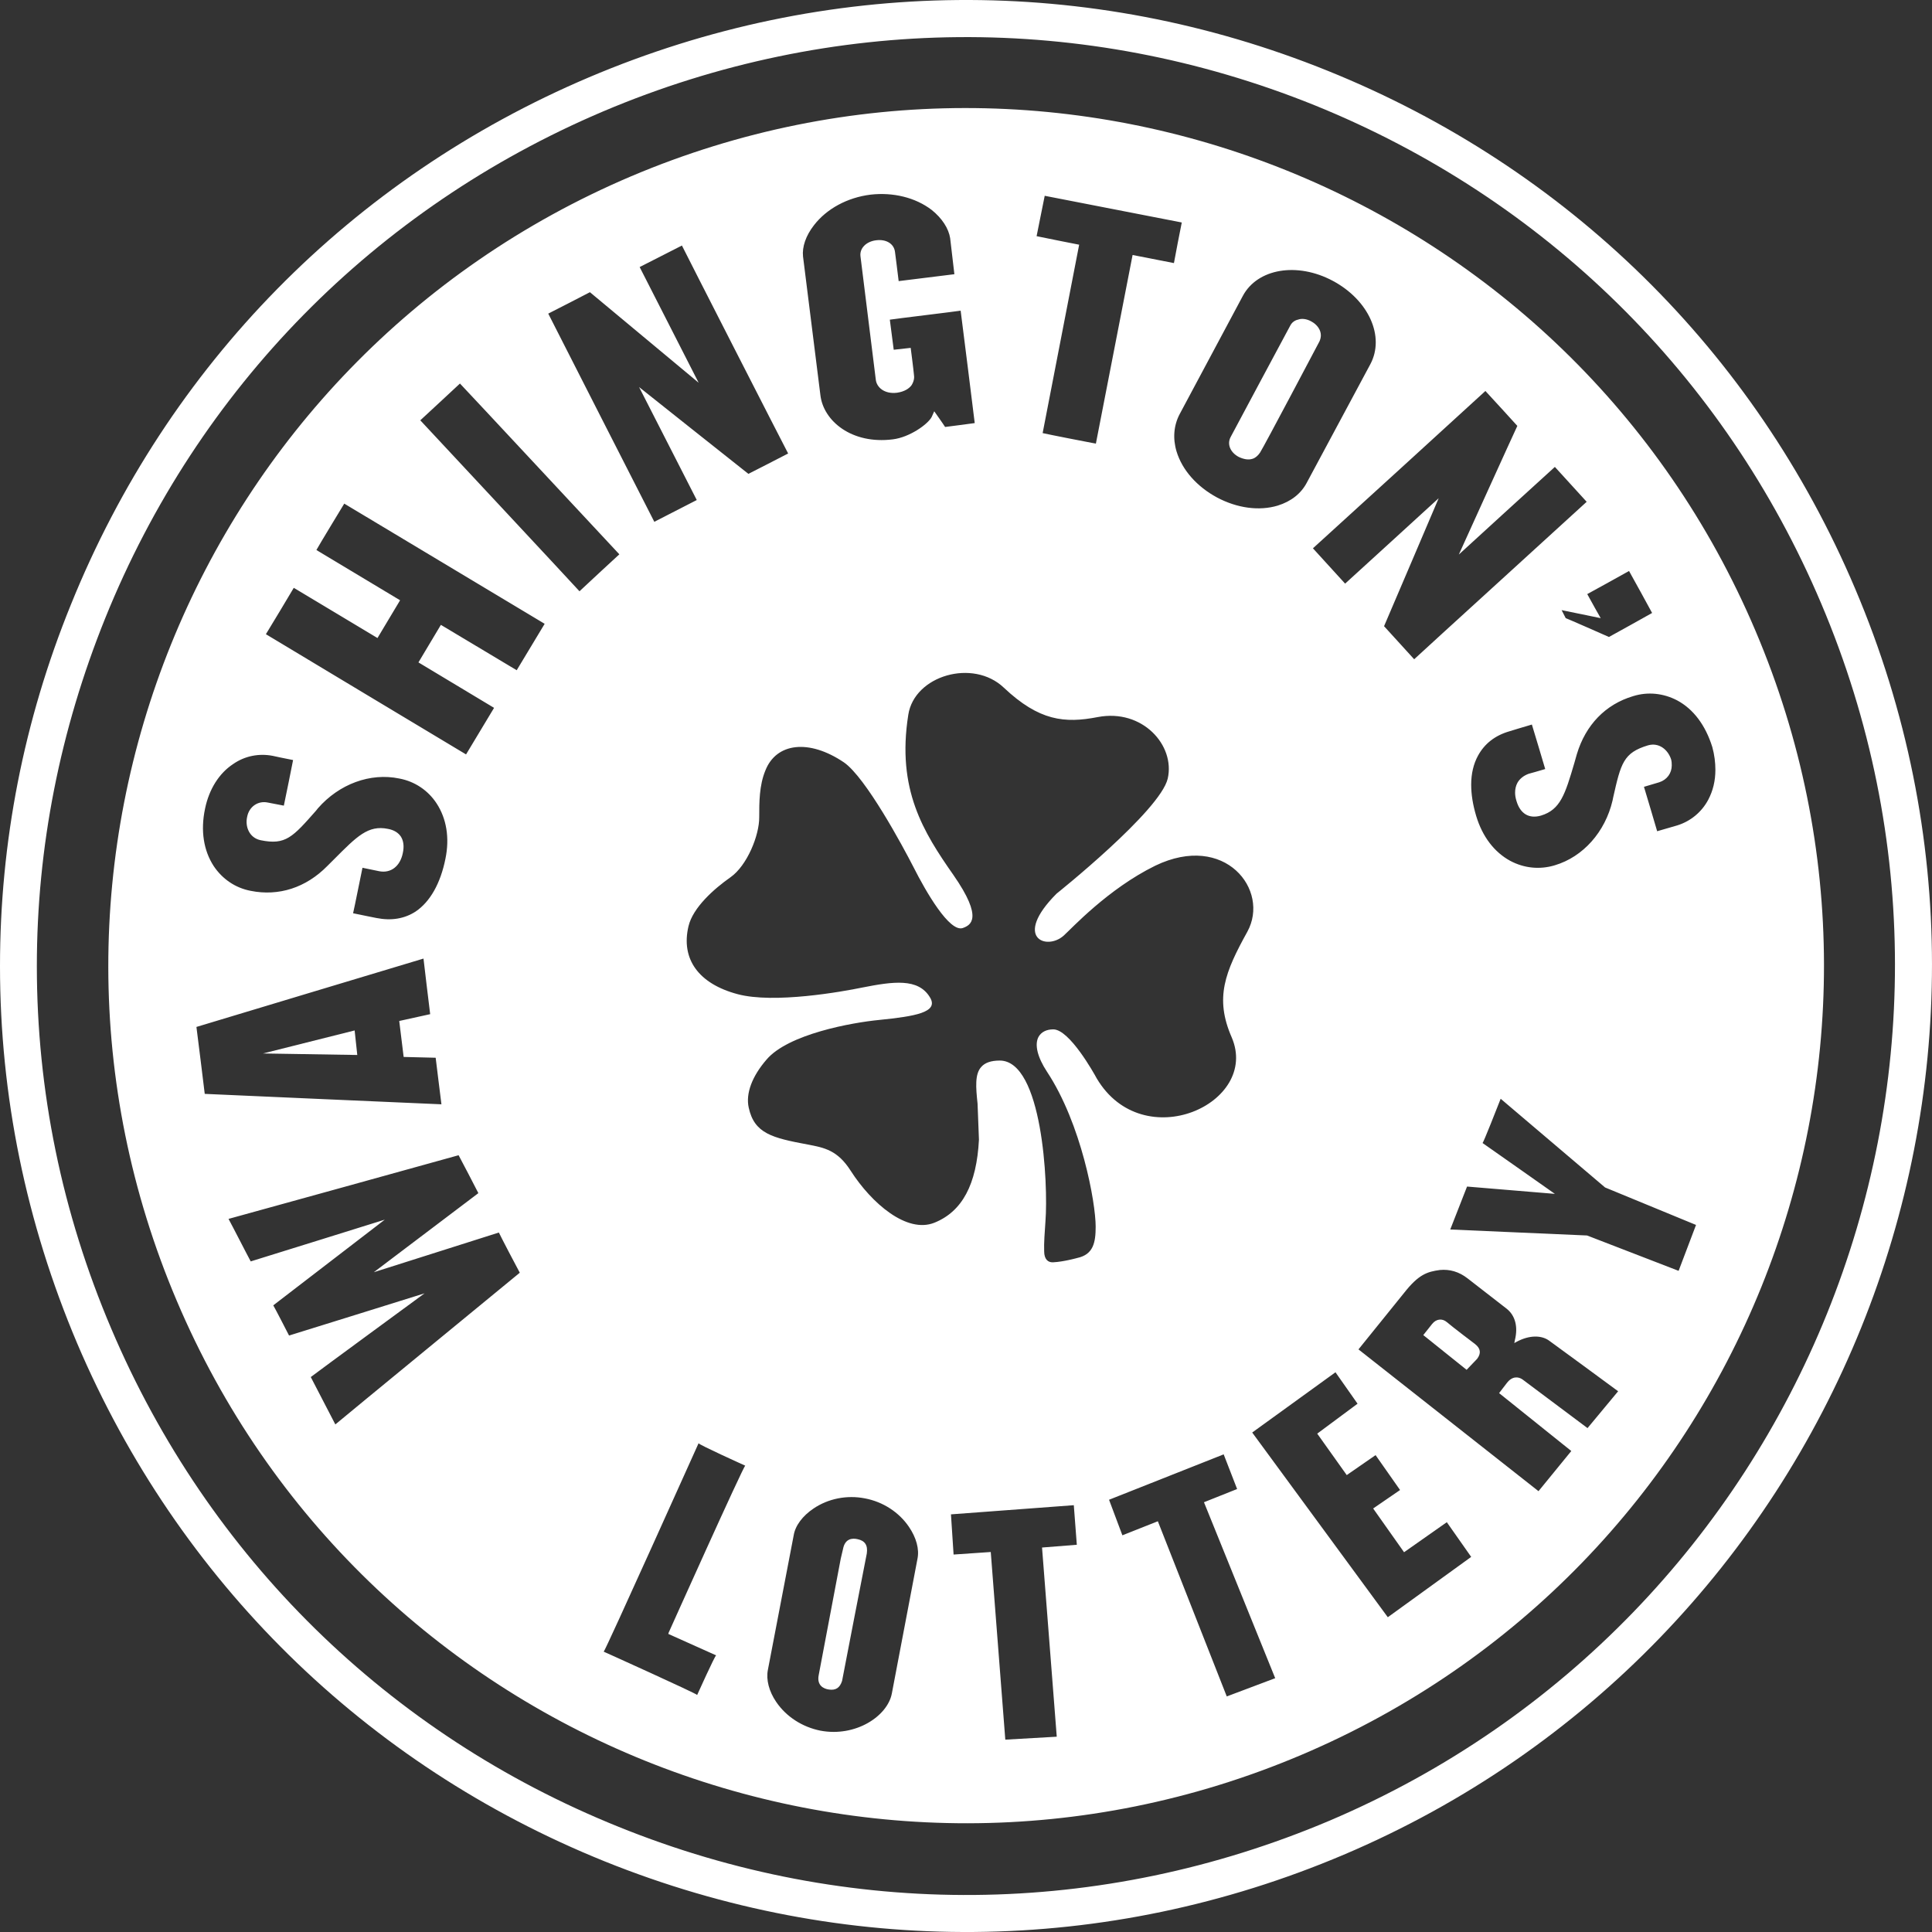 <svg version="1.1" xmlns="http://www.w3.org/2000/svg" xmlns:xlink="http://www.w3.org/1999/xlink" x="0px" y="0px" width="100%" height="100%" viewBox="0 0 70 70" preserveAspectRatio="none" xml:space="preserve">
    <rect x="0" y="0" width="70" height="70" fill="#333333" stroke="none"/>
    <path fill="#fff" d="M22.863,6.389C7.066,13.102-0.305,31.339,6.404,47.129
		c6.699,15.794,24.945,23.154,40.742,16.456c15.802-6.705,23.17-24.938,16.459-40.728C56.903,7.059,38.654-0.309,22.863,6.389
		 M23.176,9.676c0.191-0.099,1.339-0.681,1.531-0.78c0.112,0.235,3.723,7.303,3.849,7.535c-0.196,0.105-1.313,0.673-1.44,0.738
		c-0.139-0.105-3.961-3.145-3.961-3.145s1.974,3.87,2.09,4.093c-0.191,0.101-1.341,0.688-1.538,0.789
		c-0.116-0.231-3.731-7.311-3.843-7.543c0.19-0.093,1.381-0.708,1.51-0.776c0.133,0.111,3.939,3.28,3.939,3.28
		S23.291,9.905,23.176,9.676 M56.336,16.917c0.147,0.162,1.007,1.109,1.152,1.264c-0.189,0.179-6.066,5.527-6.25,5.705
		c-0.148-0.165-0.995-1.089-1.091-1.198c0.068-0.151,1.979-4.637,1.979-4.637s-3.199,2.925-3.39,3.095
		c-0.151-0.164-1.017-1.119-1.166-1.28c0.193-0.169,6.06-5.523,6.249-5.7c0.156,0.165,1.053,1.149,1.157,1.265
		c-0.077,0.153-2.12,4.661-2.12,4.661S56.142,17.087,56.336,16.917 M53.716,41.414c0.025,0,0.547-1.322,0.656-1.604
		c0.096,0.08,3.783,3.214,3.783,3.214l3.295,1.358l-0.631,1.663l-3.316-1.281l-4.958-0.217l0.609-1.556l3.182,0.265
		C56.336,43.257,53.722,41.414,53.716,41.414 M60.77,29.906c0,0-0.483,0.14-0.728,0.211c-0.056-0.208-0.418-1.402-0.478-1.609
		c0.171-0.053,0.555-0.165,0.555-0.165c0.283-0.092,0.452-0.333,0.452-0.612c0-0.076-0.004-0.146-0.023-0.216
		c-0.108-0.339-0.429-0.627-0.84-0.509c-0.889,0.269-0.979,0.643-1.261,1.893l-0.021,0.104c-0.266,1.139-1.067,2.042-2.09,2.347
		c-0.546,0.167-1.117,0.108-1.621-0.162c-0.574-0.313-1.005-0.876-1.229-1.621c-0.123-0.412-0.182-0.784-0.182-1.139
		c0-0.395,0.084-0.751,0.248-1.05c0.233-0.426,0.607-0.728,1.136-0.881c0,0,0.565-0.174,0.815-0.245
		c0.063,0.206,0.423,1.401,0.483,1.612c-0.168,0.054-0.596,0.171-0.596,0.171c-0.172,0.061-0.325,0.174-0.41,0.327
		c-0.058,0.107-0.085,0.23-0.085,0.353c0,0.103,0.016,0.196,0.05,0.306c0.138,0.471,0.464,0.654,0.89,0.529
		c0.702-0.213,0.872-0.77,1.204-1.896l0.094-0.33c0.319-1.062,1.041-1.805,2.038-2.101c0.535-0.167,1.1-0.107,1.599,0.155
		c0.589,0.317,1.025,0.901,1.271,1.691c0.076,0.278,0.111,0.555,0.111,0.825c0,0.395-0.085,0.753-0.26,1.085
		C61.651,29.429,61.25,29.756,60.77,29.906 M57.509,21.525c0.195-0.103,1.325-0.731,1.514-0.837
		c0.106,0.191,0.735,1.326,0.836,1.521c-0.193,0.112-1.465,0.817-1.564,0.87c-0.112-0.051-1.49-0.657-1.566-0.682
		c-0.018-0.039-0.074-0.149-0.149-0.291c0.357,0.074,1.416,0.291,1.416,0.291S57.597,21.695,57.509,21.525 M44.625,37.581
		c1.035,2.395-3.204,4.327-4.887,1.494c-0.1-0.186-0.989-1.779-1.575-1.779c-0.245,0-0.436,0.092-0.538,0.276
		c-0.146,0.283-0.035,0.734,0.309,1.258c1.249,1.89,1.764,4.74,1.764,5.611c0,0.574-0.082,1.012-0.664,1.137
		c0,0-0.503,0.14-0.87,0.157c-0.186,0.014-0.33-0.101-0.332-0.396c-0.012-0.299,0.021-0.71,0.047-1.094
		c0.105-1.362-0.116-5.819-1.656-5.819c-0.316,0-0.538,0.078-0.672,0.233c-0.233,0.26-0.196,0.731-0.132,1.33l0.05,1.302
		c-0.083,1.621-0.604,2.606-1.618,3.012c-0.994,0.395-2.268-0.699-3.027-1.881c-0.474-0.746-0.953-0.84-1.561-0.954
		c-1.283-0.241-1.934-0.395-2.137-1.342c-0.109-0.506,0.119-1.125,0.646-1.734c0.784-0.925,3.092-1.342,4.088-1.438
		c1.269-0.13,2.172-0.269,1.833-0.819c-0.424-0.706-1.336-0.574-2.458-0.353c-0.725,0.149-3.191,0.592-4.512,0.238
		c-1.41-0.375-2.061-1.272-1.777-2.463c0.16-0.674,0.92-1.35,1.521-1.772c0.6-0.421,1.047-1.518,1.041-2.178
		c0-0.535,0-1.151,0.222-1.688c0.396-1.009,1.582-1.152,2.849-0.295c0.793,0.551,2.132,3.039,2.519,3.794
		c0.455,0.901,1.306,2.372,1.786,2.206c0.271-0.099,0.77-0.327-0.341-1.923c-1.081-1.547-2.062-3.093-1.634-5.803
		c0.22-1.425,2.347-2.042,3.461-0.983c1.279,1.207,2.203,1.299,3.403,1.066c1.621-0.31,2.812,1.025,2.536,2.229
		c-0.272,1.171-4.027,4.168-4.027,4.168c-1.6,1.604-0.363,2.078,0.258,1.521c0.277-0.248,1.601-1.691,3.317-2.533
		c2.53-1.219,4.161,0.884,3.338,2.39C44.387,35.215,44.002,36.155,44.625,37.581 M33.241,56.482l-0.929,4.882
		c-0.158,0.815-1.309,1.582-2.587,1.341c-0.652-0.131-1.235-0.502-1.601-1.04c-0.262-0.382-0.371-0.81-0.303-1.158l0.936-4.88
		c0.057-0.353,0.326-0.706,0.715-0.968c0.529-0.36,1.211-0.5,1.871-0.369c0.651,0.124,1.23,0.501,1.588,1.028
		C33.199,55.711,33.315,56.129,33.241,56.482 M25.947,59.977c-0.045,0.01-0.688,1.435-0.688,1.435
		c-0.01-0.047-3.382-1.569-3.386-1.569c0.047,0,3.423-7.525,3.438-7.552c0,0.05,1.684,0.81,1.691,0.813
		c-0.061,0-2.775,6.049-2.775,6.049L24.214,59.2C24.214,59.2,25.941,59.977,25.947,59.977 M37.558,8.557
		c0.044-0.204,0.25-1.263,0.294-1.463c0.243,0.046,4.718,0.918,4.966,0.967c-0.044,0.206-0.248,1.264-0.284,1.471
		c-0.221-0.044-1.498-0.293-1.498-0.293s-1.28,6.58-1.33,6.835c-0.226-0.041-1.716-0.332-1.929-0.382
		c0.047-0.252,1.323-6.826,1.323-6.826S37.782,8.607,37.558,8.557 M44.096,18.025c-0.731-0.394-1.262-0.995-1.466-1.664
		c-0.144-0.476-0.103-0.952,0.112-1.358l2.284-4.274c0.529-1.002,1.975-1.242,3.263-0.554c1.303,0.697,1.897,2.019,1.36,3.023
		l-2.293,4.275c-0.21,0.41-0.582,0.698-1.063,0.846C45.623,18.521,44.823,18.412,44.096,18.025 M34.243,15.47
		c-0.062-0.101-0.394-0.569-0.394-0.569l-0.094,0.21c-0.141,0.263-0.8,0.735-1.411,0.808c-1.487,0.186-2.509-0.667-2.619-1.599
		l-0.63-5.028c-0.037-0.343,0.1-0.753,0.398-1.134c0.459-0.594,1.207-1,2.043-1.105c0.825-0.095,1.634,0.105,2.219,0.552
		c0.376,0.3,0.617,0.674,0.671,1.026c0,0,0.115,0.994,0.153,1.304c-0.216,0.025-1.799,0.225-2.019,0.25
		c-0.024-0.214-0.132-1.052-0.132-1.052c-0.035-0.303-0.32-0.475-0.687-0.427c-0.354,0.043-0.599,0.287-0.565,0.576l0.556,4.477
		c0.032,0.277,0.314,0.525,0.765,0.471c0.289-0.042,0.441-0.161,0.519-0.258c0,0,0.136-0.179,0.099-0.385
		c-0.019-0.216-0.119-0.983-0.119-0.983s-0.449,0.049-0.615,0.068c-0.024-0.194-0.117-0.896-0.141-1.09
		c0.232-0.037,2.338-0.289,2.566-0.326c0.036,0.241,0.479,3.831,0.51,4.073C35.116,15.359,34.369,15.453,34.243,15.47
		 M16.665,13.896c0.183,0.186,5.593,5.995,5.775,6.188c-0.167,0.149-1.279,1.183-1.444,1.339c-0.168-0.192-5.588-6-5.768-6.194
		C15.394,15.083,16.5,14.045,16.665,13.896 M19.734,22.602c-0.115,0.19-0.902,1.495-1.013,1.682
		c-0.214-0.128-2.747-1.644-2.747-1.644L15.161,24c0,0,2.526,1.521,2.74,1.647c-0.114,0.192-0.899,1.493-1.015,1.687
		c-0.222-0.134-7.029-4.217-7.252-4.356c0.116-0.189,0.9-1.485,1.01-1.68c0.213,0.125,3.033,1.819,3.033,1.819l0.819-1.368
		c0,0-2.819-1.691-3.032-1.821c0.104-0.192,0.896-1.494,1.009-1.681C12.693,18.378,19.505,22.464,19.734,22.602 M14.524,30.31
		c-0.098-0.144-0.251-0.237-0.466-0.278c-0.721-0.147-1.127,0.271-1.954,1.101l-0.242,0.241c-0.777,0.792-1.766,1.107-2.779,0.903
		c-0.562-0.107-1.028-0.432-1.339-0.896c-0.363-0.557-0.485-1.28-0.314-2.084c0.146-0.703,0.508-1.28,1.02-1.616
		c0.426-0.295,0.936-0.391,1.432-0.295c0,0,0.487,0.107,0.737,0.152c-0.042,0.219-0.288,1.441-0.335,1.652
		c-0.187-0.035-0.581-0.112-0.581-0.112c-0.354-0.075-0.681,0.149-0.749,0.522c-0.078,0.345,0.075,0.757,0.491,0.843
		c0.903,0.185,1.159-0.11,2.009-1.075l0.064-0.081c0.771-0.882,1.901-1.299,2.952-1.079c0.56,0.105,1.043,0.432,1.35,0.903
		c0.357,0.547,0.476,1.246,0.319,2.003c-0.18,0.898-0.557,1.558-1.076,1.91c-0.406,0.265-0.886,0.345-1.429,0.236
		c0,0-0.585-0.116-0.841-0.171c0.051-0.208,0.293-1.435,0.34-1.648c0.172,0.037,0.607,0.125,0.607,0.125
		c0.418,0.082,0.757-0.177,0.854-0.655C14.648,30.666,14.621,30.463,14.524,30.31 M15.344,34.731
		c0.027,0.264,0.218,1.812,0.242,2.014c-0.192,0.04-1.121,0.247-1.121,0.247l0.16,1.303c0,0,0.971,0.022,1.16,0.029
		c0.019,0.186,0.18,1.438,0.209,1.687c-0.305-0.008-8.354-0.37-8.576-0.378c-0.021-0.194-0.275-2.228-0.301-2.425
		C7.324,37.14,15.055,34.821,15.344,34.731 M11.26,49.893c0.167-0.132,4.123-3.033,4.123-3.033s-4.697,1.466-4.91,1.529
		c-0.08-0.154-0.483-0.943-0.572-1.094c0.175-0.137,4.041-3.105,4.041-3.105s-4.653,1.453-4.858,1.513
		c-0.091-0.162-0.672-1.3-0.804-1.54c0.314-0.085,8.134-2.247,8.336-2.307c0.09,0.161,0.631,1.206,0.716,1.374
		c-0.173,0.128-3.788,2.865-3.788,2.865s4.326-1.374,4.531-1.438c0.08,0.171,0.664,1.288,0.758,1.456
		c-0.165,0.137-6.439,5.288-6.683,5.497C12.023,51.367,11.346,50.056,11.26,49.893 M34.455,54.868l4.451-0.332l0.109,1.434
		l-1.26,0.1l0.533,6.854l-1.864,0.107l-0.527-6.799l-1.347,0.092L34.455,54.868z M44.448,61.465l-2.497-6.347l-1.285,0.509
		l-0.483-1.288l4.153-1.645l0.487,1.256l-1.201,0.479l2.581,6.375L44.448,61.465z M45.37,51.903l3.017-2.183l0.8,1.139l-1.461,1.084
		l1.069,1.502l1.045-0.723l0.887,1.264l-0.975,0.669l1.12,1.585l1.549-1.088l0.883,1.257l-3.021,2.186L45.37,51.903z M49.22,48.891
		l1.656-2.051c0.522-0.663,0.831-0.764,1.297-0.826c0.348-0.032,0.684,0.059,0.997,0.302l1.426,1.107
		c0.304,0.245,0.412,0.651,0.29,1.137l-0.02,0.102l0.089-0.049c0.454-0.243,0.909-0.247,1.194-0.023
		c0.009,0,2.479,1.818,2.479,1.818l-1.109,1.335l-2.357-1.764c-0.151-0.106-0.376-0.121-0.565,0.129l-0.282,0.367l2.616,2.098
		l-1.188,1.455L49.22,48.891z" />
    <path fill="#fff" d="M31.079,55.769c-0.196-0.048-0.462-0.027-0.534,0.35l-0.082,0.348l-0.8,4.226
		c-0.073,0.371,0.173,0.495,0.371,0.522c0.247,0.036,0.396-0.062,0.476-0.313c0,0,0.879-4.555,0.896-4.618
		C31.449,55.987,31.336,55.824,31.079,55.769" />
    <polygon fill="#fff" points="12.849,37.335 9.529,38.169 12.945,38.224 	" />
    <path fill="#fff" d="M52.421,47.902c-0.17-0.144-0.384-0.116-0.529,0.063
		c-0.138,0.177-0.324,0.408-0.324,0.408l1.57,1.258l0.384-0.401c0.148-0.2,0.122-0.375-0.075-0.53
		C53.446,48.7,52.595,48.055,52.421,47.902" />
    <path fill="#fff" d="M47.857,12.148c0-0.194-0.132-0.388-0.348-0.503
		c-0.163-0.092-0.348-0.116-0.485-0.062c0,0-0.188,0.029-0.281,0.224c-0.108,0.193-2.152,4.022-2.152,4.022
		c-0.143,0.262-0.016,0.563,0.29,0.726c0.176,0.084,0.35,0.116,0.489,0.071c0,0,0.149-0.027,0.284-0.228
		c0.132-0.199,2.151-4.026,2.151-4.026C47.836,12.303,47.857,12.231,47.857,12.148" />
    <path fill="#fff" d="M48.115,2.569C39.449-0.937,29.939-0.85,21.34,2.801
		C12.734,6.458,6.072,13.237,2.57,21.903C0.859,26.11,0,30.52,0,35.004c0,4.698,0.945,9.295,2.795,13.666
		c3.662,8.602,10.436,15.267,19.107,18.768c8.666,3.495,18.176,3.414,26.784-0.238c17.752-7.537,26.073-28.113,18.531-45.867
		C63.571,12.729,56.786,6.072,48.115,2.569 M48.161,65.971c-8.277,3.502-17.415,3.591-25.748,0.218
		c-8.338-3.359-14.864-9.771-18.38-18.045c-1.789-4.203-2.698-8.628-2.698-13.14c0-4.307,0.841-8.548,2.478-12.607
		C7.176,14.07,13.59,7.545,21.859,4.034c8.285-3.508,17.422-3.586,25.761-0.225c8.326,3.37,14.856,9.778,18.362,18.049
		C73.234,38.931,65.239,58.716,48.161,65.971" />
</svg>
